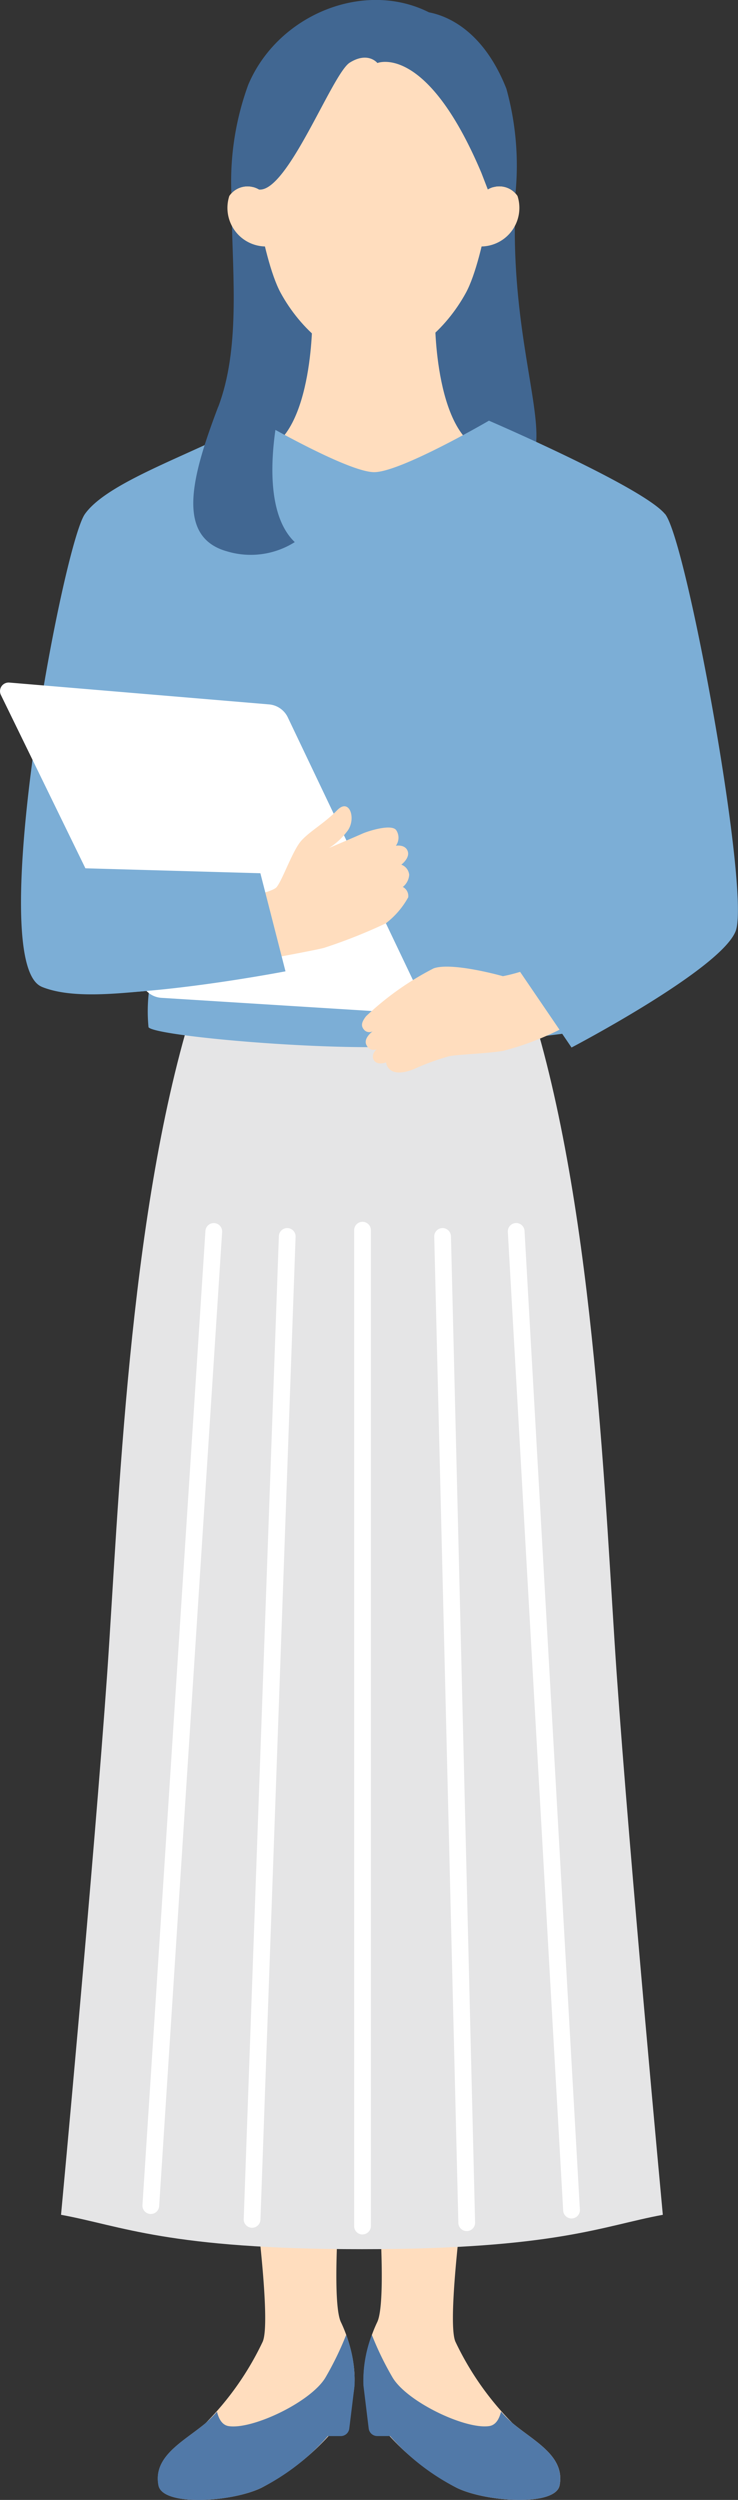 <svg xmlns="http://www.w3.org/2000/svg" width="38.677" height="130.879" viewBox="0 0 38.677 130.879">
  <rect x="0" y="0" width="38.677" height="130.879" fill="#333333" stroke="none"/>
  <g id="Group_1119" data-name="Group 1119" transform="translate(0)">
    <g id="Group_1238" data-name="Group 1238">
      <path id="Path_547" data-name="Path 547" d="M28.4,322.206s1.22,8.538.678,9.667a15.451,15.451,0,0,1-2.981,4.246c-1.129.949-2.771,1.723-2.47,3.262.218,1.115,3.878.87,5.4.121a12.783,12.783,0,0,0,4.158-3.473c1.265-1.49.587-3.975,0-5.195s.09-8.628.09-8.628Z" transform="translate(-15.318 -209.262)" fill="#ffddbe"/>
      <path id="Path_548" data-name="Path 548" d="M59.845,322.206s-1.22,8.538-.678,9.667a15.453,15.453,0,0,0,2.982,4.246c1.129.949,2.771,1.723,2.47,3.262-.218,1.115-3.878.87-5.4.121a12.785,12.785,0,0,1-4.158-3.473c-1.265-1.49-.587-3.975,0-5.195s-.091-8.628-.091-8.628Z" transform="translate(-35.292 -209.262)" fill="#ffddbe"/>
      <path id="Path_549" data-name="Path 549" d="M24.894,216.041c-10.157,0-12.609-1.225-15.769-1.8,0,0,1.736-18.6,2.419-28.343.6-8.645,1.109-23.781,4.4-34.554h17.9c3.293,10.774,3.8,25.909,4.4,34.554.682,9.747,2.419,28.343,2.419,28.343-3.16.58-5.612,1.8-15.769,1.8" transform="translate(-5.926 -98.289)" fill="#e5e5e6"/>
      <path id="Path_550" data-name="Path 550" d="M33.9,351.38a6.707,6.707,0,0,0-.441-2.65,16.35,16.35,0,0,1-1.079,2.221c-.751,1.281-3.83,2.746-5.079,2.553-.346-.054-.522-.388-.61-.756a6.065,6.065,0,0,1-.6.6c-1.129.949-2.771,1.723-2.47,3.262.218,1.115,3.878.87,5.4.121a11.641,11.641,0,0,0,3.48-2.705h.676a.45.45,0,0,0,.447-.4Z" transform="translate(-15.318 -226.489)" fill="#5179a8"/>
      <path id="Path_551" data-name="Path 551" d="M62.121,353.345a5.988,5.988,0,0,1-.6-.6c-.088.368-.264.7-.611.756-1.248.194-4.327-1.271-5.079-2.553a16.363,16.363,0,0,1-1.079-2.221,6.707,6.707,0,0,0-.441,2.65l.275,2.247a.451.451,0,0,0,.447.4h.676a11.642,11.642,0,0,0,3.48,2.705c1.526.749,5.186.994,5.4-.121.3-1.539-1.34-2.314-2.47-3.262" transform="translate(-35.264 -226.489)" fill="#5179a8"/>
      <path id="Path_552" data-name="Path 552" d="M39.65,47.278c8.458,0,8.328-3.616,8.328-3.616.122-2.066-1.162-5.9-1.126-11.261q0-.368.01-.734l-14.851.028c.068,3.494.433,7.169-.7,10.169-.258.681-.5,1.354-.709,2,0,0,.367,3.412,9.053,3.412" transform="translate(-19.872 -20.567)" fill="#416792"/>
      <path id="Path_553" data-name="Path 553" d="M43.957,58.431l6.427-3.469c-3.205.029-3.208-6.821-3.208-6.821H40.738s0,6.85-3.208,6.821Z" transform="translate(-24.374 -31.265)" fill="#ffddbe"/>
      <path id="Path_554" data-name="Path 554" d="M50.238,9.163s-.651,5.345-1.679,7.226-2.918,3.6-4.852,3.6-3.824-1.716-4.852-3.6-1.679-7.226-1.679-7.226.449-7.539,6.531-7.539c6.557,0,6.531,7.539,6.531,7.539" transform="translate(-24.145 -1.055)" fill="#ffddbe"/>
      <path id="Path_555" data-name="Path 555" d="M70.926,30.968a2.021,2.021,0,0,0,1.982-2.644,1.153,1.153,0,0,0-1.556-.335l-.663.229L70.5,31Z" transform="translate(-45.787 -18.065)" fill="#ffddbe"/>
      <path id="Path_556" data-name="Path 556" d="M36.021,30.968a2.021,2.021,0,0,1-1.982-2.644,1.153,1.153,0,0,1,1.556-.335l.663.229L36.447,31Z" transform="translate(-22.021 -18.065)" fill="#ffddbe"/>
      <path id="Path_557" data-name="Path 557" d="M42.244,3.3s-.49-.621-1.45-.02c-.917.574-3.25,6.789-4.754,6.644a1.18,1.18,0,0,0-1.449.192,14.763,14.763,0,0,1,.881-5.67c1.543-3.673,6.061-5.519,9.474-3.8,1.245.239,2.962,1.225,4.058,4a15.046,15.046,0,0,1,.477,5.467,1.18,1.18,0,0,0-1.451-.193l-.337-.871C44.808,2.232,42.244,3.3,42.244,3.3" transform="translate(-22.465 0)" fill="#416792"/>
      <path id="Path_558" data-name="Path 558" d="M36.89,67.708c-1.141-1.389-8.9-4.748-9.208-4.88l-.011-.014s-4.634,2.7-6.023,2.7-6.044-2.7-6.044-2.7-1.247.541-2.845,1.274l0,.012c-2.622,1.2-5.363,2.322-6.273,3.609C5.341,69.322,1.2,91.188,4.222,92.454c1.518.636,3.948.356,5.627.21a8.544,8.544,0,0,0-.027,1.912c.311.4,6.987,1.041,11.537,1.041a81.934,81.934,0,0,0,10.143-.7l.489.719s7.811-4.084,8.6-6.091-2.553-20.44-3.7-21.843" transform="translate(-2.038 -40.795)" fill="#7caed6"/>
      <path id="Path_559" data-name="Path 559" d="M33.531,59.345s-1.471,5.524.683,7.579a4.322,4.322,0,0,1-3.562.481c-2.74-.773-1.778-4.067-.451-7.565Z" transform="translate(-18.766 -38.543)" fill="#416792"/>
      <path id="Path_560" data-name="Path 560" d="M.489,101.941,14.1,103.084a1.2,1.2,0,0,1,.983.679l7.091,14.87a.45.45,0,0,1-.434.643l-13.282-.83a1.2,1.2,0,0,1-1-.672L.046,102.587a.451.451,0,0,1,.442-.646" transform="translate(0 -66.206)" fill="#fff"/>
      <path id="Path_561" data-name="Path 561" d="M30.669,125.6s3.428-.543,3.75-.948.842-1.936,1.3-2.437,1.221-.918,1.875-1.59,1.022.492.511,1.12a3.622,3.622,0,0,1-.94.862s1.406-.6,1.737-.748,1.542-.526,1.782-.184a.713.713,0,0,1-.019.815s.474-.091.617.272-.331.718-.331.718a.629.629,0,0,1,.413.535.894.894,0,0,1-.334.632.538.538,0,0,1,.284.539,4.382,4.382,0,0,1-1.177,1.367,27.655,27.655,0,0,1-3.234,1.282c-.674.184-5.882,1.113-5.882,1.113Z" transform="translate(-19.919 -78.212)" fill="#ffddbe"/>
      <path id="Path_562" data-name="Path 562" d="M6.231,135.842c2.709,1.134,12.778-.807,12.778-.807L17.693,129.9l-9.975-.281Z" transform="translate(-4.047 -84.183)" fill="#7caed6"/>
      <path id="Path_563" data-name="Path 563" d="M62.4,144.644a8.88,8.88,0,0,1-.9.227s-2.636-.749-3.623-.414a15.26,15.26,0,0,0-3.55,2.511c-.237.306-.276.5-.115.694a.362.362,0,0,0,.466.09s-.529.38-.321.738a.4.4,0,0,0,.526.205s-.328.277-.145.573.639.116.639.116.067.889,1.436.361a12.828,12.828,0,0,1,1.863-.683c.432-.091,1.992-.142,2.841-.282a14.965,14.965,0,0,0,2.948-1.107Z" transform="translate(-35.143 -93.764)" fill="#ffddbe"/>
      <path id="Path_564" data-name="Path 564" d="M79.258,234.777a.438.438,0,0,1-.437-.413l-2.9-51.238a.438.438,0,0,1,.875-.05l2.9,51.238a.438.438,0,0,1-.413.462h-.025" transform="translate(-49.306 -118.633)" fill="#fff"/>
      <path id="Path_565" data-name="Path 565" d="M66.628,235.927a.438.438,0,0,1-.438-.427l-1.264-51.636a.438.438,0,0,1,.427-.449.446.446,0,0,1,.449.427l1.264,51.636a.438.438,0,0,1-.428.449h-.011" transform="translate(-42.168 -119.122)" fill="#fff"/>
      <path id="Path_566" data-name="Path 566" d="M21.736,234.543h-.029a.439.439,0,0,1-.409-.466l3.3-51a.438.438,0,1,1,.875.056l-3.3,51a.438.438,0,0,1-.437.41" transform="translate(-13.832 -118.634)" fill="#fff"/>
      <path id="Path_567" data-name="Path 567" d="M36.874,235.753h-.016a.438.438,0,0,1-.422-.454l1.842-51.46a.438.438,0,1,1,.876.032l-1.842,51.46a.438.438,0,0,1-.437.422" transform="translate(-23.663 -119.123)" fill="#fff"/>
      <path id="Path_568" data-name="Path 568" d="M53.388,235.5a.438.438,0,0,1-.438-.438V182.921a.438.438,0,0,1,.876,0v52.136a.438.438,0,0,1-.438.438" transform="translate(-34.389 -118.517)" fill="#fff"/>
    </g>
  </g>
</svg>
